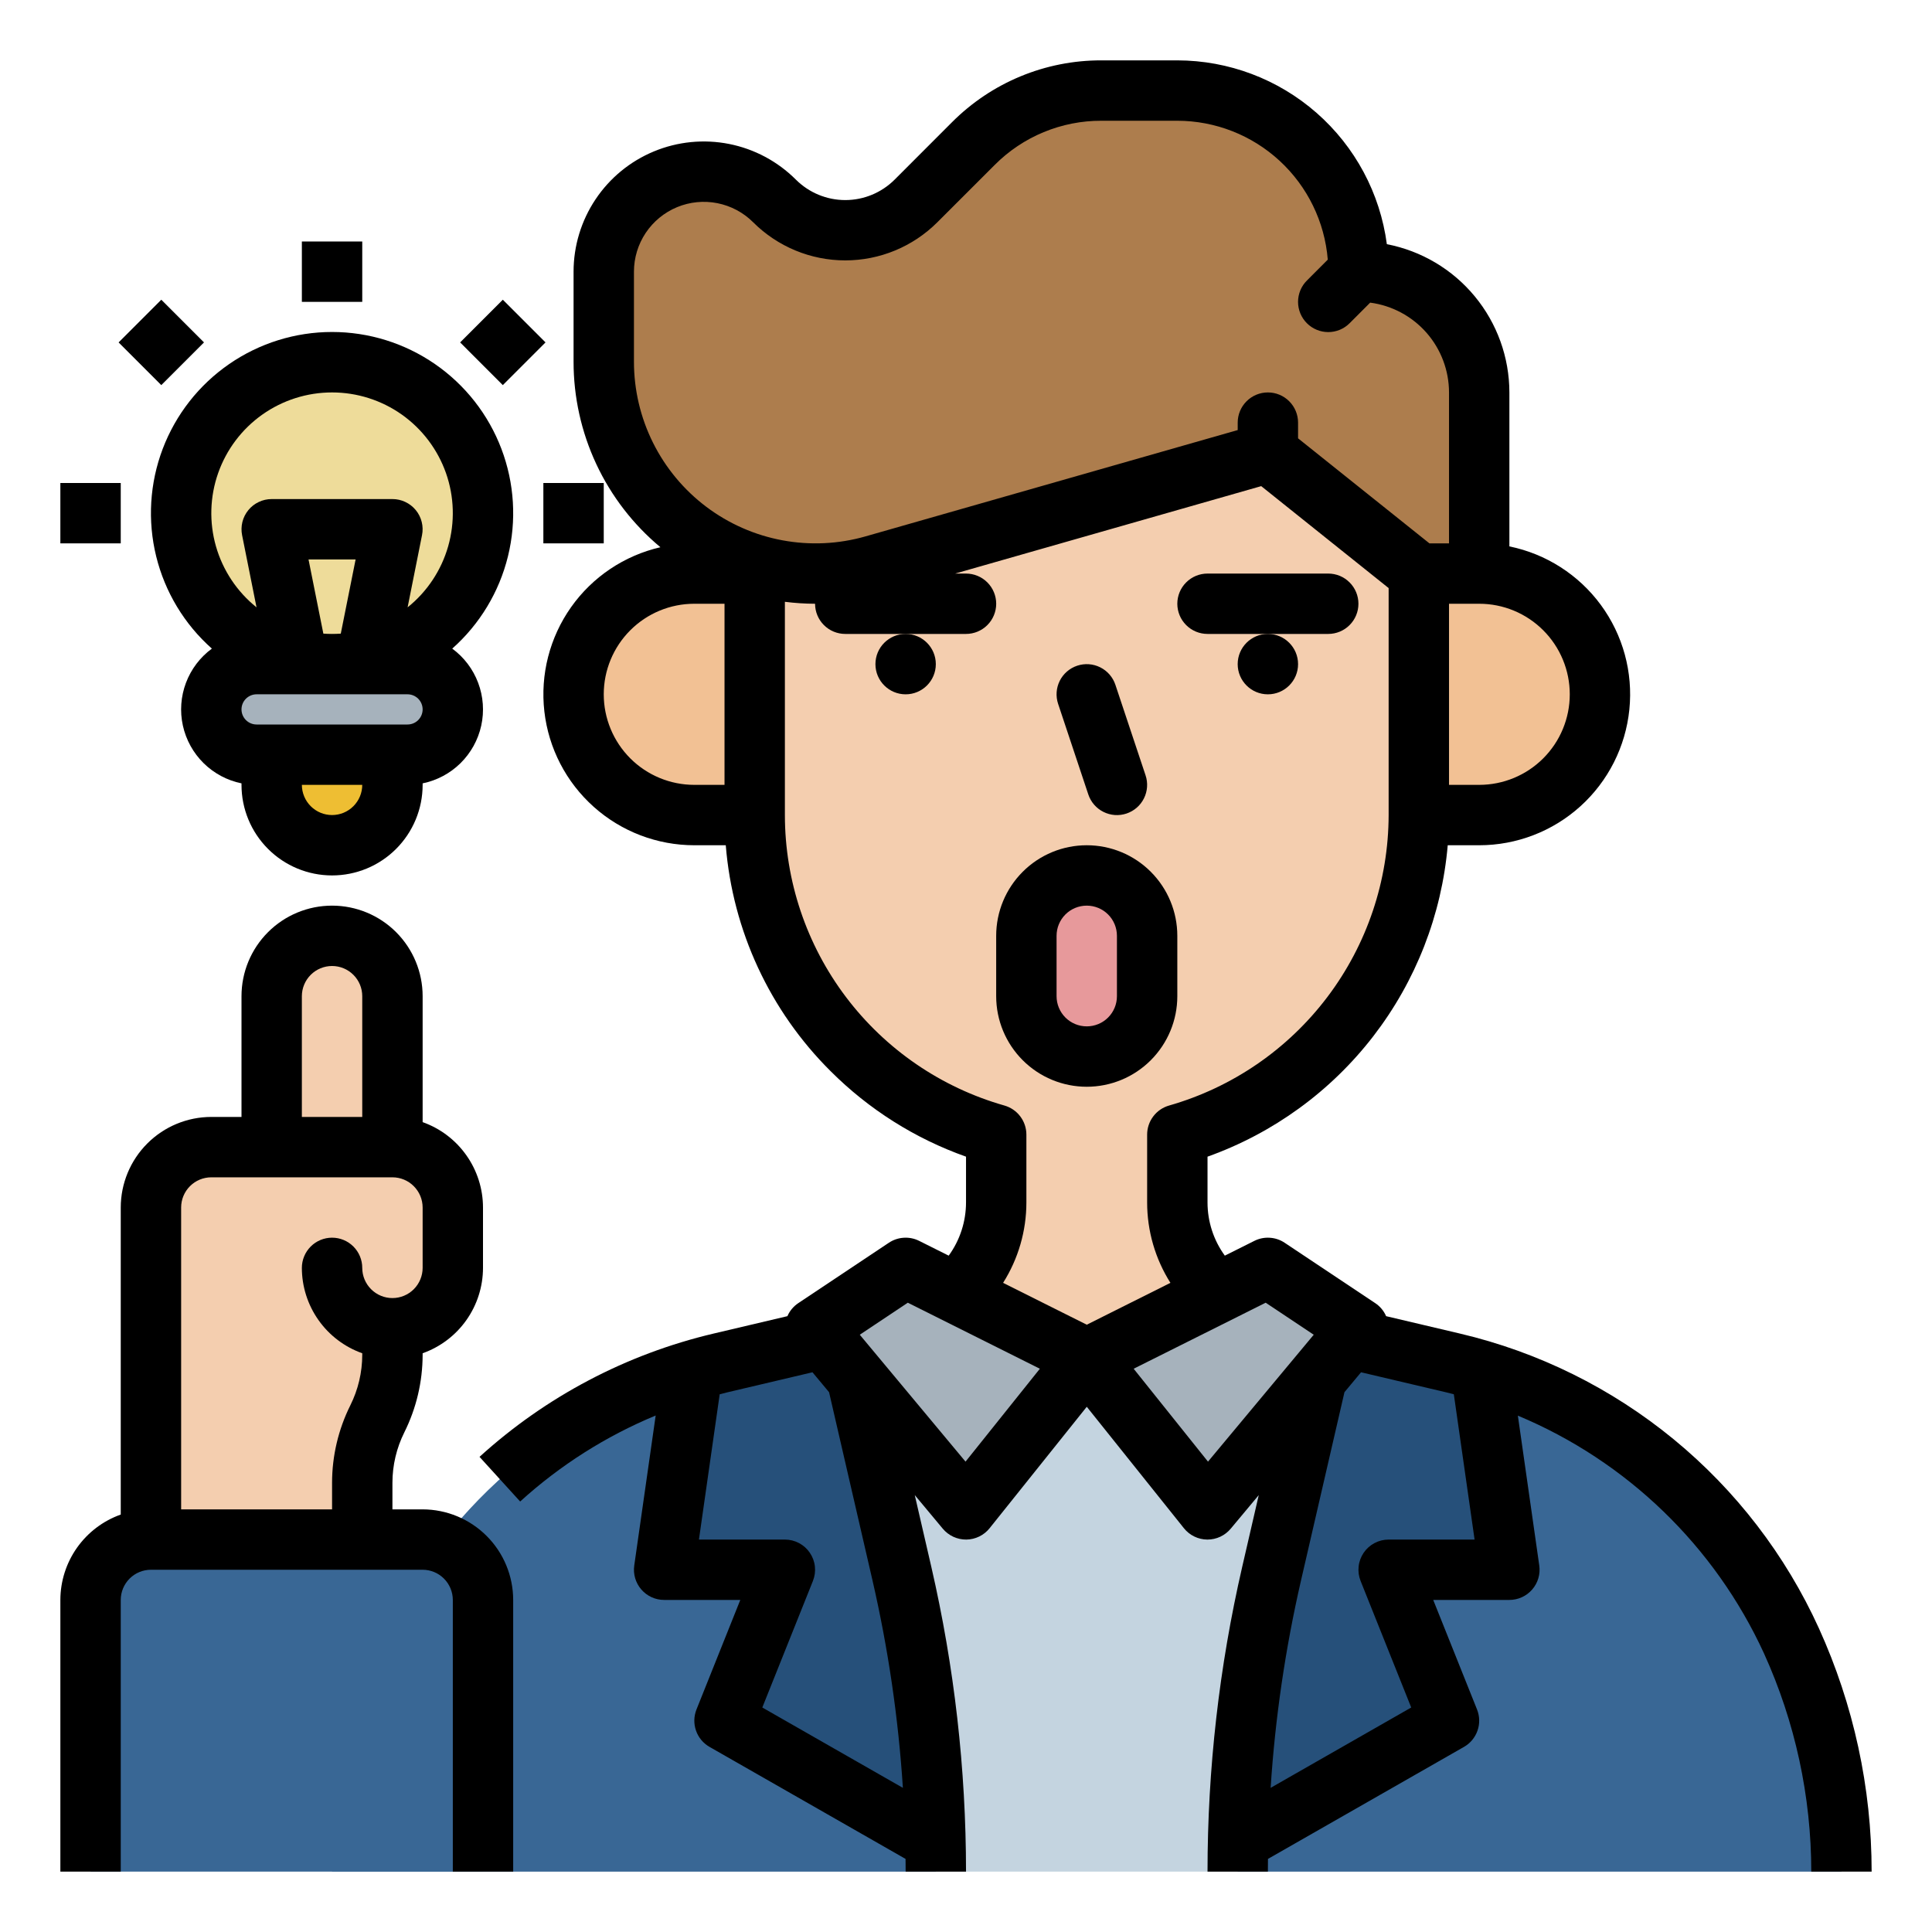 <svg width="90" height="90" viewBox="0 0 90 90" fill="none" xmlns="http://www.w3.org/2000/svg">
<path d="M22.5 23.906C22.501 24.998 22.247 26.075 21.759 27.051C21.271 28.028 20.561 28.877 19.688 29.531V32.344H11.25V29.531C10.291 28.812 9.532 27.86 9.045 26.765C8.558 25.67 8.358 24.468 8.466 23.275C8.574 22.081 8.985 20.935 9.66 19.945C10.335 18.954 11.252 18.153 12.324 17.617C13.396 17.081 14.588 16.828 15.785 16.882C16.982 16.936 18.146 17.295 19.165 17.925C20.185 18.555 21.026 19.436 21.61 20.482C22.194 21.529 22.5 22.708 22.5 23.906Z" fill="#EEDC9A"/>
<path d="M32.344 26.719H38.672V37.969H32.344C30.852 37.969 29.421 37.376 28.366 36.321C27.311 35.266 26.719 33.836 26.719 32.344C26.719 30.852 27.311 29.421 28.366 28.366C29.421 27.311 30.852 26.719 32.344 26.719Z" fill="#F2C194"/>
<path d="M68.906 37.969H63.281V26.719H68.906C70.398 26.719 71.829 27.311 72.884 28.366C73.939 29.421 74.531 30.852 74.531 32.344C74.531 33.836 73.939 35.266 72.884 36.321C71.829 37.376 70.398 37.969 68.906 37.969Z" fill="#F2C194"/>
<path d="M85.781 87.188H15.469C15.469 83.481 16.263 79.817 17.796 76.442C19.26 73.222 21.443 70.38 24.176 68.135C26.91 65.889 30.122 64.301 33.565 63.49L39.429 62.111L42.07 61.488C43.303 61.198 44.403 60.499 45.19 59.506C45.977 58.512 46.406 57.282 46.406 56.014V52.031H54.844V56.014C54.844 57.282 55.273 58.512 56.06 59.506C56.847 60.499 57.947 61.198 59.18 61.488L61.821 62.111L67.685 63.49C71.128 64.301 74.34 65.89 77.073 68.135C79.807 70.38 81.99 73.222 83.454 76.442C84.987 79.817 85.781 83.481 85.781 87.188Z" fill="#C4D4E0"/>
<path d="M43.594 87.188H15.469C15.469 83.481 16.263 79.817 17.796 76.442C19.166 73.428 21.166 70.744 23.662 68.569C26.158 66.395 29.092 64.781 32.265 63.837C32.694 63.708 33.128 63.594 33.565 63.49L39.429 62.111L42.014 73.304C42.958 77.396 43.481 81.573 43.576 85.771C43.589 86.242 43.594 86.714 43.594 87.188Z" fill="#396795"/>
<path d="M33.75 80.156L36.562 73.125H30.938L32.265 63.837C32.694 63.708 33.128 63.594 33.565 63.49L39.429 62.111L42.014 73.304C42.958 77.396 43.481 81.573 43.576 85.771L33.75 80.156Z" fill="#26507A"/>
<path d="M85.781 87.188H57.656C57.656 86.715 57.662 86.242 57.674 85.771C57.769 81.573 58.292 77.396 59.236 73.304L61.821 62.111L67.685 63.49C68.122 63.592 68.556 63.708 68.985 63.837C72.158 64.781 75.091 66.395 77.587 68.57C80.083 70.744 82.084 73.428 83.454 76.442C84.987 79.817 85.781 83.481 85.781 87.188Z" fill="#396795"/>
<path d="M64.687 73.125L67.499 80.156L57.673 85.771C57.768 81.573 58.292 77.396 59.236 73.304L61.82 62.111L67.684 63.49C68.122 63.592 68.555 63.708 68.985 63.837L70.312 73.125H64.687Z" fill="#26507A"/>
<path d="M50.625 63.281L45 70.312L37.969 61.875L42.188 59.062L50.625 63.281Z" fill="#A6B2BC"/>
<path d="M63.281 61.875L56.25 70.312L50.625 63.281L59.062 59.062L63.281 61.875Z" fill="#A6B2BC"/>
<path d="M66.094 18.281V37.969C66.094 40 65.694 42.012 64.916 43.888C64.139 45.765 62.999 47.47 61.563 48.907C60.127 50.343 58.421 51.483 56.545 52.26C54.668 53.037 52.656 53.438 50.625 53.438H50.625C46.522 53.438 42.588 51.808 39.687 48.907C36.786 46.006 35.156 42.071 35.156 37.969V18.396L66.094 18.281Z" fill="#F4CEAF"/>
<path d="M68.906 18.281V26.719H66.094L59.062 21.094L40.704 26.339C39.235 26.759 37.689 26.832 36.188 26.552C34.686 26.273 33.27 25.649 32.05 24.729C30.831 23.809 29.842 22.619 29.161 21.252C28.479 19.884 28.125 18.378 28.125 16.85V12.656C28.125 9.847 30.422 7.986 32.818 7.986C33.426 7.986 34.028 8.108 34.587 8.344C35.147 8.58 35.654 8.926 36.079 9.36C36.512 9.793 37.026 10.137 37.591 10.371C38.157 10.605 38.763 10.726 39.375 10.726C39.987 10.726 40.593 10.605 41.159 10.371C41.724 10.137 42.238 9.793 42.671 9.36L45.341 6.69C46.923 5.108 49.069 4.219 51.307 4.219H54.844C57.081 4.219 59.227 5.108 60.81 6.69C62.392 8.273 63.281 10.418 63.281 12.656C64.773 12.656 66.204 13.249 67.258 14.304C68.313 15.359 68.906 16.79 68.906 18.281Z" fill="#AD7D4D"/>
<path d="M50.625 40.781H50.625C49.072 40.781 47.812 42.04 47.812 43.594V46.406C47.812 47.96 49.072 49.219 50.625 49.219H50.625C52.178 49.219 53.438 47.96 53.438 46.406V43.594C53.438 42.04 52.178 40.781 50.625 40.781Z" fill="#E7999B"/>
<path d="M12.656 35.156H18.281V36.562C18.281 37.308 17.985 38.024 17.457 38.551C16.93 39.079 16.215 39.375 15.469 39.375C14.723 39.375 14.008 39.079 13.48 38.551C12.953 38.024 12.656 37.308 12.656 36.562V35.156Z" fill="#EEBE33"/>
<path d="M18.984 30.938H11.953C10.788 30.938 9.844 31.882 9.844 33.047V33.047C9.844 34.212 10.788 35.156 11.953 35.156H18.984C20.149 35.156 21.094 34.212 21.094 33.047C21.094 31.882 20.149 30.938 18.984 30.938Z" fill="#A6B2BC"/>
<path d="M56.741 60.224L50.625 63.281L44.51 60.224C45.106 59.697 45.584 59.049 45.911 58.323C46.238 57.598 46.407 56.811 46.406 56.014V52.031H54.844V56.014C54.844 56.811 55.013 57.598 55.34 58.323C55.666 59.049 56.144 59.697 56.741 60.224Z" fill="#F4CEAF"/>
<path d="M22.5 74.531V87.188H4.219V74.531C4.219 74.162 4.291 73.796 4.433 73.455C4.574 73.114 4.781 72.803 5.042 72.542C5.303 72.281 5.614 72.074 5.955 71.933C6.296 71.791 6.662 71.719 7.031 71.719H19.688C20.057 71.719 20.423 71.791 20.764 71.933C21.105 72.074 21.415 72.281 21.677 72.542C21.938 72.803 22.145 73.114 22.286 73.455C22.427 73.796 22.5 74.162 22.5 74.531Z" fill="#396795"/>
<path d="M21.094 56.25V59.062C21.094 59.432 21.021 59.798 20.88 60.139C20.739 60.48 20.531 60.79 20.27 61.051C20.009 61.313 19.699 61.52 19.358 61.661C19.016 61.802 18.651 61.875 18.281 61.875V63.116C18.282 63.644 18.218 64.171 18.093 64.684C17.977 65.172 17.804 65.645 17.578 66.094C17.115 67.018 16.874 68.038 16.875 69.072V71.719H7.031V56.25C7.031 55.881 7.104 55.515 7.245 55.174C7.386 54.832 7.594 54.522 7.855 54.261C8.116 54 8.426 53.793 8.767 53.651C9.109 53.51 9.474 53.437 9.844 53.438H18.281C18.651 53.437 19.016 53.51 19.358 53.651C19.699 53.793 20.009 54 20.27 54.261C20.531 54.522 20.739 54.832 20.88 55.174C21.021 55.515 21.094 55.881 21.094 56.25Z" fill="#F4CEAF"/>
<path d="M15.469 43.594C16.215 43.594 16.93 43.89 17.457 44.417C17.985 44.945 18.281 45.66 18.281 46.406V53.438H12.656V46.406C12.656 45.66 12.953 44.945 13.48 44.417C14.008 43.89 14.723 43.594 15.469 43.594Z" fill="#F4CEAF"/>
<path d="M19.688 70.312H18.281V69.072C18.282 68.257 18.472 67.453 18.836 66.723C19.395 65.602 19.686 64.367 19.688 63.115V63.04C20.509 62.748 21.221 62.21 21.725 61.497C22.228 60.785 22.499 59.935 22.5 59.062V56.25C22.499 55.378 22.228 54.528 21.724 53.816C21.221 53.103 20.509 52.565 19.688 52.273V46.406C19.688 45.287 19.243 44.214 18.452 43.423C17.661 42.632 16.588 42.188 15.469 42.188C14.35 42.188 13.277 42.632 12.486 43.423C11.694 44.214 11.25 45.287 11.25 46.406V52.031H9.844C8.725 52.032 7.653 52.477 6.862 53.268C6.071 54.059 5.626 55.132 5.625 56.25V70.554C4.803 70.846 4.092 71.385 3.588 72.097C3.085 72.809 2.814 73.659 2.812 74.531V87.188H5.625V74.531C5.625 74.158 5.774 73.801 6.037 73.537C6.301 73.274 6.658 73.125 7.031 73.125H19.688C20.06 73.125 20.418 73.274 20.681 73.537C20.945 73.801 21.093 74.158 21.094 74.531V87.188H23.906V74.531C23.905 73.413 23.46 72.34 22.669 71.55C21.878 70.759 20.806 70.314 19.688 70.312ZM14.062 46.406C14.062 46.033 14.211 45.676 14.474 45.412C14.738 45.148 15.096 45 15.469 45C15.842 45 16.199 45.148 16.463 45.412C16.727 45.676 16.875 46.033 16.875 46.406V52.031H14.062V46.406ZM9.844 54.844H18.281C18.654 54.844 19.012 54.992 19.275 55.256C19.539 55.52 19.687 55.877 19.688 56.25V59.062C19.688 59.435 19.539 59.793 19.276 60.057C19.012 60.321 18.654 60.469 18.281 60.469C17.908 60.469 17.551 60.321 17.287 60.057C17.023 59.793 16.875 59.435 16.875 59.062C16.875 58.69 16.727 58.332 16.463 58.068C16.199 57.804 15.842 57.656 15.469 57.656C15.096 57.656 14.738 57.804 14.474 58.068C14.211 58.332 14.062 58.69 14.062 59.062C14.063 59.935 14.334 60.785 14.838 61.497C15.341 62.21 16.053 62.748 16.875 63.04V63.115C16.874 63.931 16.684 64.735 16.32 65.465C15.762 66.585 15.47 67.82 15.469 69.072V70.312H8.438V56.25C8.438 55.877 8.586 55.52 8.85 55.256C9.113 54.992 9.471 54.844 9.844 54.844Z" fill="black"/>
<path d="M50.697 37.007C50.755 37.182 50.847 37.345 50.968 37.484C51.089 37.624 51.237 37.739 51.402 37.821C51.567 37.904 51.747 37.953 51.931 37.967C52.116 37.98 52.301 37.956 52.476 37.898C52.651 37.839 52.813 37.747 52.953 37.626C53.093 37.505 53.207 37.357 53.289 37.192C53.372 37.027 53.421 36.847 53.434 36.662C53.447 36.478 53.424 36.293 53.365 36.118L51.959 31.899C51.841 31.545 51.587 31.253 51.253 31.087C50.92 30.92 50.534 30.893 50.18 31.011C49.827 31.129 49.534 31.382 49.367 31.715C49.201 32.049 49.173 32.435 49.291 32.788L50.697 37.007Z" fill="black"/>
<path d="M42.188 32.344C42.964 32.344 43.594 31.714 43.594 30.938C43.594 30.161 42.964 29.531 42.188 29.531C41.411 29.531 40.781 30.161 40.781 30.938C40.781 31.714 41.411 32.344 42.188 32.344Z" fill="black"/>
<path d="M59.062 32.344C59.839 32.344 60.469 31.714 60.469 30.938C60.469 30.161 59.839 29.531 59.062 29.531C58.286 29.531 57.656 30.161 57.656 30.938C57.656 31.714 58.286 32.344 59.062 32.344Z" fill="black"/>
<path d="M56.25 29.531H61.875C62.248 29.531 62.606 29.383 62.869 29.119C63.133 28.856 63.281 28.498 63.281 28.125C63.281 27.752 63.133 27.394 62.869 27.131C62.606 26.867 62.248 26.719 61.875 26.719H56.25C55.877 26.719 55.519 26.867 55.256 27.131C54.992 27.394 54.844 27.752 54.844 28.125C54.844 28.498 54.992 28.856 55.256 29.119C55.519 29.383 55.877 29.531 56.25 29.531Z" fill="black"/>
<path d="M86.567 81.393C86.154 79.489 85.54 77.634 84.735 75.86C83.182 72.444 80.867 69.43 77.967 67.048C75.067 64.666 71.66 62.981 68.007 62.122L64.57 61.312V61.311C64.463 61.064 64.287 60.853 64.062 60.704L59.843 57.892C59.637 57.754 59.398 57.674 59.15 57.659C58.903 57.643 58.656 57.693 58.434 57.804L57.057 58.493C56.533 57.773 56.251 56.905 56.251 56.014V53.882C59.309 52.79 61.99 50.843 63.974 48.271C65.958 45.699 67.161 42.611 67.441 39.375H68.907C70.649 39.375 72.33 38.728 73.622 37.559C74.915 36.39 75.727 34.783 75.902 33.05C76.078 31.316 75.603 29.579 74.57 28.175C73.537 26.772 72.02 25.802 70.313 25.453V18.281C70.311 16.646 69.74 15.063 68.699 13.803C67.658 12.543 66.21 11.685 64.605 11.375C64.291 9.007 63.129 6.835 61.333 5.26C59.538 3.685 57.232 2.815 54.844 2.812H51.307C50.014 2.809 48.733 3.062 47.538 3.557C46.344 4.052 45.259 4.779 44.346 5.695L41.676 8.367C41.066 8.977 40.238 9.32 39.376 9.32C38.513 9.32 37.685 8.977 37.075 8.367C36.226 7.519 35.145 6.941 33.969 6.707C32.792 6.473 31.572 6.593 30.464 7.052C29.355 7.511 28.408 8.289 27.742 9.286C27.075 10.284 26.719 11.457 26.719 12.656V16.85C26.718 18.499 27.08 20.128 27.779 21.622C28.478 23.115 29.497 24.436 30.764 25.492C29.081 25.88 27.6 26.874 26.603 28.284C25.606 29.695 25.163 31.423 25.358 33.139C25.553 34.855 26.373 36.439 27.662 37.589C28.95 38.739 30.617 39.375 32.344 39.375H33.809C34.13 43.353 35.862 47.086 38.693 49.899C40.473 51.68 42.628 53.041 45.001 53.882V56.014C45 56.905 44.718 57.773 44.194 58.493L42.817 57.804C42.595 57.693 42.348 57.643 42.101 57.659C41.853 57.674 41.614 57.754 41.407 57.892L37.189 60.704C36.964 60.853 36.788 61.064 36.681 61.311V61.312L33.244 62.122C29.18 63.08 25.427 65.057 22.338 67.866L24.231 69.946C26.089 68.257 28.224 66.902 30.544 65.94L29.546 72.926C29.517 73.125 29.532 73.329 29.589 73.522C29.646 73.715 29.744 73.894 29.876 74.046C30.008 74.198 30.171 74.321 30.354 74.404C30.537 74.488 30.736 74.531 30.938 74.531H34.486L32.445 79.634C32.319 79.949 32.311 80.299 32.423 80.619C32.534 80.94 32.758 81.209 33.053 81.377L42.184 86.595C42.186 86.792 42.188 86.99 42.188 87.187H45.001C44.999 82.408 44.457 77.645 43.384 72.988L42.613 69.646L42.613 69.646L43.919 71.213C44.053 71.373 44.221 71.501 44.41 71.589C44.599 71.676 44.806 71.721 45.014 71.719C45.223 71.717 45.428 71.668 45.616 71.577C45.804 71.486 45.969 71.354 46.099 71.191L50.626 65.533L55.152 71.191C55.282 71.354 55.447 71.486 55.635 71.577C55.822 71.668 56.028 71.717 56.236 71.719H56.251C56.457 71.719 56.66 71.673 56.847 71.586C57.034 71.498 57.199 71.371 57.331 71.213L58.636 69.65L58.638 69.646L58.638 69.646L57.867 72.988C56.794 77.645 56.252 82.409 56.251 87.187H59.063C59.063 86.99 59.065 86.792 59.067 86.595L68.198 81.377C68.493 81.209 68.716 80.94 68.828 80.619C68.94 80.299 68.932 79.949 68.806 79.634L66.765 74.531H70.313C70.514 74.531 70.714 74.488 70.897 74.404C71.08 74.321 71.243 74.198 71.375 74.046C71.507 73.894 71.605 73.715 71.662 73.522C71.719 73.329 71.734 73.125 71.705 72.926L70.708 65.946C75.786 68.067 79.879 72.022 82.174 77.023C83.624 80.216 84.375 83.681 84.376 87.187H87.188C87.188 85.239 86.98 83.297 86.567 81.393ZM68.907 28.125C70.026 28.125 71.099 28.569 71.89 29.361C72.681 30.152 73.126 31.225 73.126 32.344C73.126 33.463 72.681 34.536 71.89 35.327C71.099 36.118 70.026 36.562 68.907 36.562H67.501V28.125H68.907ZM33.751 36.562H32.344C31.225 36.562 30.152 36.118 29.361 35.327C28.57 34.536 28.125 33.463 28.125 32.344C28.125 31.225 28.57 30.152 29.361 29.361C30.152 28.569 31.225 28.125 32.344 28.125H33.751V36.562ZM29.532 16.85V12.656C29.532 12.013 29.723 11.384 30.08 10.849C30.438 10.314 30.946 9.897 31.541 9.65C32.135 9.404 32.789 9.34 33.42 9.465C34.051 9.591 34.631 9.9 35.086 10.355C36.225 11.492 37.767 12.13 39.376 12.13C40.984 12.13 42.526 11.492 43.664 10.355L46.336 7.685C46.987 7.03 47.762 6.51 48.615 6.157C49.469 5.803 50.384 5.622 51.307 5.625H54.844C56.611 5.627 58.313 6.294 59.611 7.492C60.91 8.691 61.71 10.334 61.853 12.095L60.881 13.068C60.75 13.198 60.646 13.353 60.575 13.524C60.505 13.695 60.468 13.878 60.468 14.062C60.468 14.247 60.505 14.43 60.575 14.601C60.646 14.772 60.75 14.927 60.88 15.057C61.011 15.188 61.166 15.292 61.337 15.363C61.508 15.433 61.691 15.47 61.875 15.47C62.06 15.47 62.243 15.433 62.414 15.363C62.585 15.292 62.74 15.188 62.87 15.057L63.828 14.098C64.843 14.232 65.775 14.73 66.451 15.499C67.126 16.269 67.499 17.257 67.501 18.281V25.312H66.588L60.469 20.419V19.687C60.469 19.314 60.321 18.957 60.057 18.693C59.794 18.429 59.436 18.281 59.063 18.281C58.69 18.281 58.332 18.429 58.069 18.693C57.805 18.957 57.657 19.314 57.657 19.687V20.034L40.318 24.987C39.058 25.347 37.733 25.409 36.445 25.169C35.157 24.93 33.943 24.394 32.898 23.606C31.852 22.817 31.004 21.796 30.42 20.624C29.836 19.452 29.532 18.16 29.532 16.85ZM35.511 79.542L37.869 73.647C37.954 73.434 37.986 73.203 37.961 72.974C37.937 72.746 37.856 72.527 37.727 72.337C37.599 72.146 37.425 71.99 37.222 71.883C37.019 71.775 36.793 71.719 36.563 71.719H32.559L33.526 64.951C33.647 64.92 33.767 64.888 33.888 64.859L37.848 63.926L38.621 64.854L40.644 73.62C41.375 76.798 41.849 80.03 42.06 83.285L35.511 79.542ZM44.978 68.089L40.052 62.177L42.29 60.685L48.441 63.761L44.978 68.089ZM46.728 59.76C47.437 58.639 47.813 57.34 47.813 56.014V52.854C47.813 52.548 47.713 52.25 47.528 52.006C47.344 51.761 47.084 51.584 46.79 51.5C43.846 50.663 41.255 48.889 39.41 46.448C37.564 44.006 36.565 41.029 36.563 37.969V28.034C37.029 28.093 37.499 28.124 37.969 28.125C37.969 28.31 38.005 28.492 38.076 28.663C38.147 28.834 38.25 28.989 38.381 29.119C38.512 29.25 38.667 29.354 38.837 29.424C39.008 29.495 39.191 29.531 39.376 29.531H45.001C45.373 29.531 45.731 29.383 45.995 29.119C46.258 28.856 46.407 28.498 46.407 28.125C46.407 27.752 46.258 27.394 45.995 27.131C45.731 26.867 45.373 26.719 45.001 26.719H44.494L58.752 22.646L64.688 27.395V37.969C64.681 41.028 63.68 44.002 61.835 46.443C59.991 48.884 57.402 50.659 54.461 51.5C54.166 51.584 53.907 51.761 53.723 52.006C53.538 52.25 53.438 52.548 53.438 52.854V56.014C53.438 57.34 53.814 58.639 54.523 59.76L50.626 61.71L46.728 59.76ZM56.273 68.089L52.81 63.761L58.961 60.685L61.199 62.177L56.273 68.089ZM68.692 71.719H64.688C64.458 71.719 64.232 71.775 64.029 71.883C63.826 71.99 63.652 72.146 63.523 72.337C63.395 72.527 63.314 72.746 63.29 72.974C63.265 73.203 63.297 73.434 63.382 73.647L65.74 79.542L59.191 83.285C59.402 80.03 59.876 76.798 60.607 73.62L62.63 64.854L63.403 63.926L67.363 64.859C67.484 64.888 67.604 64.919 67.725 64.95L68.692 71.719Z" fill="black"/>
<path d="M54.844 46.406V43.594C54.844 42.475 54.399 41.402 53.608 40.611C52.817 39.819 51.744 39.375 50.625 39.375C49.506 39.375 48.433 39.819 47.642 40.611C46.851 41.402 46.406 42.475 46.406 43.594V46.406C46.406 47.525 46.851 48.598 47.642 49.389C48.433 50.181 49.506 50.625 50.625 50.625C51.744 50.625 52.817 50.181 53.608 49.389C54.399 48.598 54.844 47.525 54.844 46.406ZM52.031 46.406C52.031 46.779 51.883 47.137 51.619 47.401C51.356 47.664 50.998 47.812 50.625 47.812C50.252 47.812 49.894 47.664 49.631 47.401C49.367 47.137 49.219 46.779 49.219 46.406V43.594C49.219 43.221 49.367 42.863 49.631 42.599C49.894 42.336 50.252 42.188 50.625 42.188C50.998 42.188 51.356 42.336 51.619 42.599C51.883 42.863 52.031 43.221 52.031 43.594V46.406Z" fill="black"/>
<path d="M16.875 11.25H14.062V14.062H16.875V11.25Z" fill="black"/>
<path d="M23.423 13.962L21.435 15.951L23.423 17.94L25.412 15.951L23.423 13.962Z" fill="black"/>
<path d="M28.125 22.5H25.312V25.312H28.125V22.5Z" fill="black"/>
<path d="M7.514 13.962L5.525 15.951L7.514 17.94L9.503 15.951L7.514 13.962Z" fill="black"/>
<path d="M5.625 22.5H2.812V25.312H5.625V22.5Z" fill="black"/>
<path d="M9.87 30.215C9.322 30.618 8.903 31.171 8.663 31.808C8.423 32.445 8.373 33.138 8.519 33.802C8.666 34.467 9.001 35.074 9.486 35.552C9.971 36.029 10.583 36.356 11.25 36.492V36.562C11.25 37.681 11.694 38.754 12.486 39.545C13.277 40.337 14.35 40.781 15.469 40.781C16.588 40.781 17.661 40.337 18.452 39.545C19.243 38.754 19.688 37.681 19.688 36.562V36.492C20.354 36.356 20.967 36.029 21.452 35.552C21.936 35.074 22.272 34.467 22.418 33.802C22.564 33.138 22.514 32.445 22.274 31.808C22.035 31.171 21.616 30.618 21.067 30.215C22.348 29.079 23.253 27.58 23.662 25.918C24.071 24.256 23.965 22.509 23.357 20.908C22.75 19.308 21.67 17.93 20.261 16.958C18.852 15.986 17.181 15.465 15.469 15.465C13.757 15.465 12.086 15.986 10.677 16.958C9.268 17.93 8.188 19.308 7.58 20.908C6.973 22.509 6.867 24.256 7.276 25.918C7.685 27.58 8.589 29.079 9.87 30.215V30.215ZM14.372 26.061H16.566L15.875 29.517C15.741 29.526 15.606 29.531 15.469 29.531C15.332 29.531 15.196 29.526 15.063 29.517L14.372 26.061ZM15.469 37.968C15.096 37.968 14.739 37.82 14.475 37.556C14.211 37.292 14.063 36.935 14.062 36.562H16.875C16.875 36.935 16.726 37.292 16.463 37.556C16.199 37.82 15.842 37.968 15.469 37.968ZM18.984 33.75H11.953C11.767 33.75 11.588 33.676 11.456 33.544C11.324 33.412 11.25 33.233 11.25 33.047C11.25 32.86 11.324 32.681 11.456 32.549C11.588 32.418 11.767 32.343 11.953 32.343H18.984C19.171 32.343 19.35 32.418 19.482 32.549C19.613 32.681 19.688 32.86 19.688 33.047C19.688 33.233 19.613 33.412 19.482 33.544C19.35 33.676 19.171 33.75 18.984 33.75ZM15.469 18.281C16.634 18.281 17.77 18.642 18.721 19.315C19.671 19.989 20.389 20.941 20.776 22.039C21.162 23.138 21.197 24.33 20.877 25.45C20.557 26.57 19.897 27.563 18.988 28.292L19.659 24.931C19.701 24.727 19.696 24.516 19.645 24.314C19.595 24.112 19.501 23.924 19.369 23.763C19.237 23.602 19.071 23.473 18.883 23.384C18.695 23.294 18.489 23.248 18.281 23.249H12.656C12.448 23.248 12.243 23.294 12.055 23.384C11.866 23.473 11.7 23.602 11.569 23.763C11.437 23.924 11.342 24.112 11.292 24.314C11.242 24.516 11.237 24.727 11.278 24.931L11.95 28.292C11.041 27.563 10.381 26.57 10.06 25.45C9.74 24.33 9.776 23.138 10.162 22.039C10.548 20.941 11.266 19.989 12.217 19.315C13.168 18.642 14.304 18.281 15.469 18.281Z" fill="black"/>
</svg>
